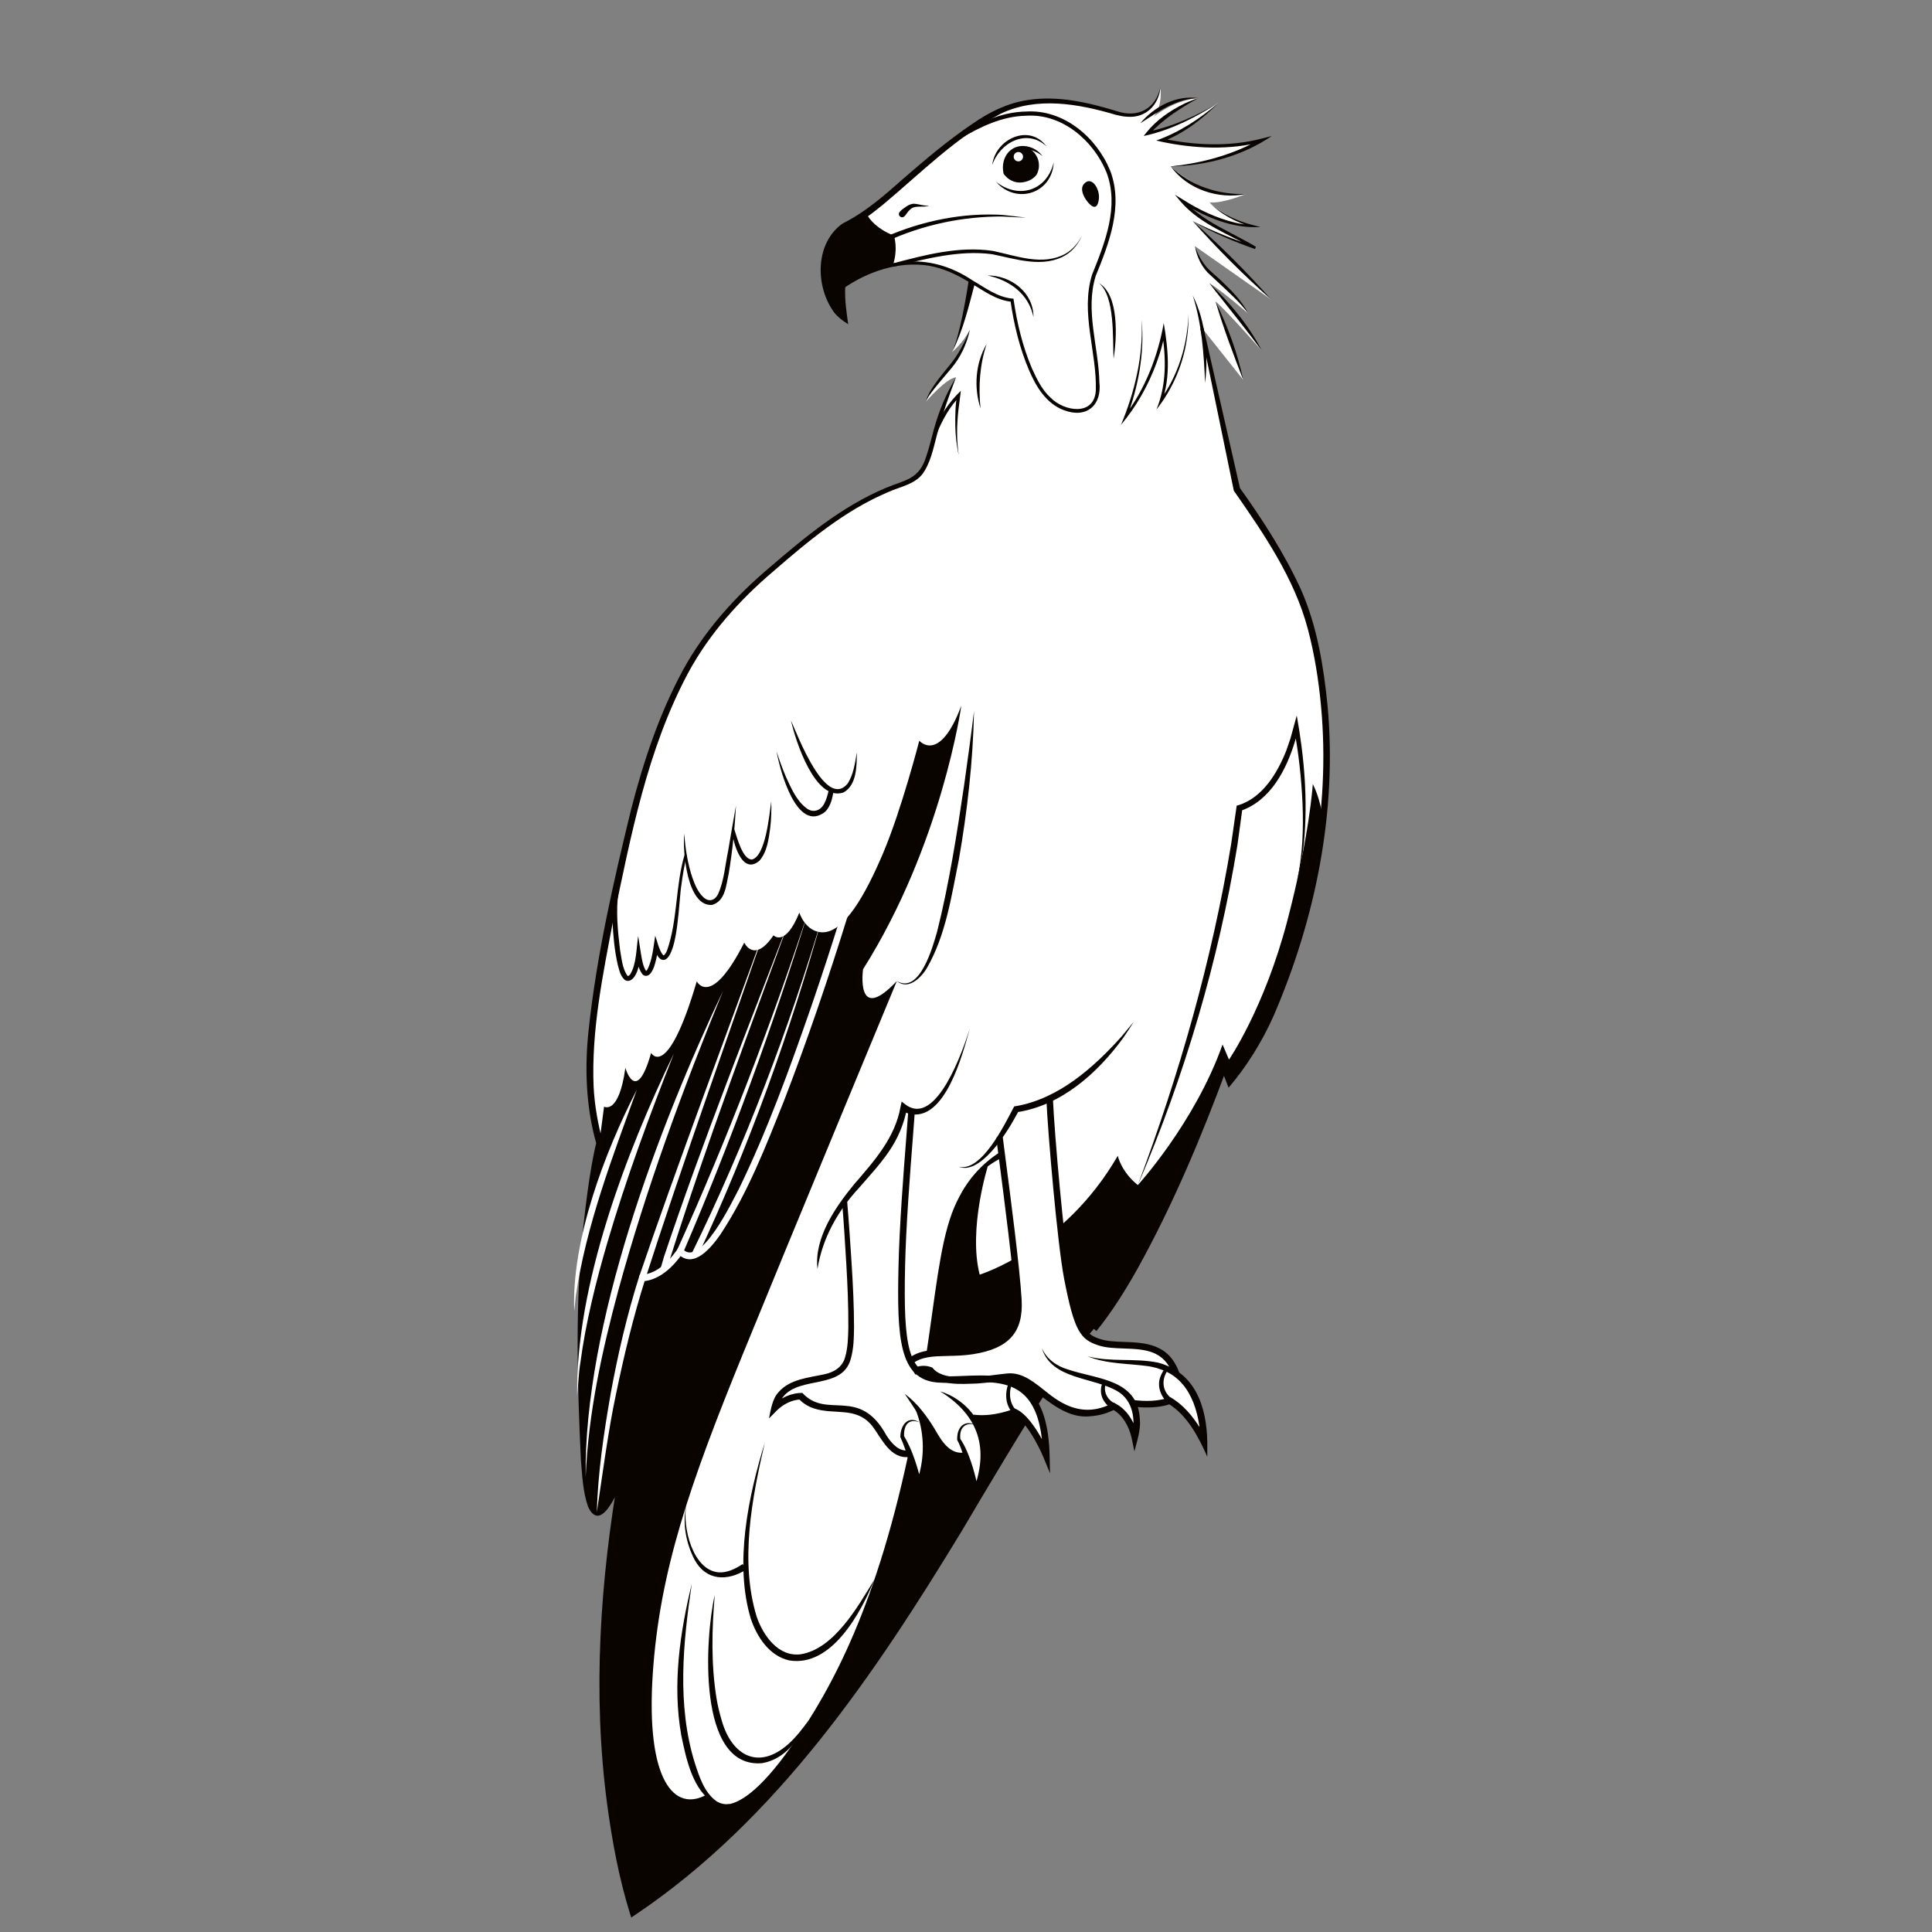 <svg xmlns="http://www.w3.org/2000/svg" xmlns:xlink="http://www.w3.org/1999/xlink" id="uuid-08e5c7a1-2d7d-42a0-a371-666ebf93f719" viewBox="0 0 566.93 566.93"><rect x="0" y="0" width="566.93" height="566.93" fill="#808080" stroke="none"/><defs><style>.uuid-43e02ef1-9b96-4ec4-afa8-81732220066b,.uuid-418c053e-0793-4eb5-bdd3-839f20718dac,.uuid-c467fd8a-7440-4373-86ba-6dcdec6c0d27{fill:none;}.uuid-90825a62-cd3e-410c-af06-6dd77121ed89{fill:#fff;}.uuid-6ef3a465-66a1-4210-85c7-3a20f6738831{fill:#090400;}.uuid-418c053e-0793-4eb5-bdd3-839f20718dac{clip-path:url(#uuid-7ee72b60-f99d-4088-92f8-b55183fdabe9);}.uuid-c467fd8a-7440-4373-86ba-6dcdec6c0d27{clip-path:url(#uuid-b8d7611f-c020-45d9-b78b-09c9a3042734);}</style><clipPath id="uuid-7ee72b60-f99d-4088-92f8-b55183fdabe9"><rect class="uuid-43e02ef1-9b96-4ec4-afa8-81732220066b" width="566.93" height="566.93"></rect></clipPath><clipPath id="uuid-b8d7611f-c020-45d9-b78b-09c9a3042734"><rect class="uuid-43e02ef1-9b96-4ec4-afa8-81732220066b" width="566.93" height="566.93"></rect></clipPath></defs><g class="uuid-418c053e-0793-4eb5-bdd3-839f20718dac"><g class="uuid-c467fd8a-7440-4373-86ba-6dcdec6c0d27"><path class="uuid-90825a62-cd3e-410c-af06-6dd77121ed89" d="m382.8,178.13c-5.19-14.65-19.84-34.51-19.84-34.51l-10.27-47.39,12.12,15.23c-2.08-7.31-8.11-23.01-8.11-23.01,3.73,3.23,13.65,14.57,13.65,14.57-4.73-7.89-15.48-19.94-15.48-19.94,3.66,2.22,11.42,8.94,11.42,8.94-1.86-3.3-8.54-9.57-11.34-12.08-2.8-2.51-4.3-7.7-4.3-7.7l22.43,15.72-23.09-23.09c7.1,3.94,18.37,7.86,18.37,7.86,0,0-7.64-4.15-13.09-7.09-5.45-2.94-8.35-6.65-8.35-6.65,10.47,6.67,20.77,7.36,20.77,7.36-7.31-1.86-12.74-6.92-12.74-6.92,4.3.24,10.67-2.52,10.67-2.52-12.62,1.43-22.1-8.11-22.1-8.11,15.18-.75,26.81-7.7,26.81-7.7-11.97,3.3-29.43-.01-29.43-.01,7.92-2.64,16.62-10.93,16.62-10.93-10.34,6.43-20.72,8.96-20.72,8.96,4.86-5.79,14.8-10.32,14.8-10.32-7.47.65-13.05,5.46-13.05,5.46,2.7-3.09,1.99-8.79,1.99-8.79,0,0-1.32,11.13-14.38,7.28-10.33-3.05-24.18-5.39-35.01,1.21-2.37,1.44-7.35,4.43-9.7,6.17-1.23,7.86,5.52,28.47,3.69,41.43-.6,4.77-3.61,17.4-5.79,21.78,0,0,3.33-2.74,5.2-6.54,0,0-1.1,5.19-4.43,9.21-3.33,4.02-7.47,8.45-8.41,11.85,0,0,5.78-6.74,8.8-7.15,0,0-3.46,6.8-5.62,14.57-2.17,7.77-2.91,13.48-7.77,15.8-4.86,2.33-13.99,3.37-35.53,21.52-21.54,18.15-35.96,31.97-48.18,86.21-12.21,54.24-12.03,69.51-7.54,86.39,0,0-5.64,25.9-5.39,56.38.24,30.48.79,51.53,4.63,52.18,3.16.54,7.56-12.19,7.56-12.19,0,0-5.25,27.18-5.8,58.08-.77,42.97,8.89,71.52,8.89,71.52,69.63-45.76,109.97-147.07,130.44-166.04,20.47-18.97,42.94-82.13,42.94-82.13l1.67,4.3c6.49-7.94,14.67-20.01,22.96-51.97,10.06-38.77,4.21-72.56-.97-87.21"></path><path class="uuid-90825a62-cd3e-410c-af06-6dd77121ed89" d="m321.29,79.96c3.81-9.21,6.67-17.25,4.97-26.14-1.69-8.89-10.91-18.97-20.43-20.22-9.03-1.18-15.99,1.64-24.31,6.51-9.66,7.17-18.6,15.64-23.01,19.19-5.64,4.55-6.52,4.84-9.53,6.38-2.88,1.48-6.56,5.25-7.12,11.89-.02.29-.05.57-.06.87-.29,7.18,3.23,13.27,6.01,14.95,0,0-.88-5.64-.59-9.16,0,0,10.37-7.84,22.8-7.05,6.19.4,10.95,2.97,15.15,5.52,4.24,2.57,7.89,5.12,11.82,5.38,0,0,1.96,15.95,8.32,25.85,5.47,8.52,16.9,9.31,16.82-.16-.1-11.49-4.65-24.61-.84-33.82"></path><path class="uuid-6ef3a465-66a1-4210-85c7-3a20f6738831" d="m385.23,230.11s-.94,15.23-7.52,40.24c-6.73,25.57-17.07,40.59-17.07,40.59l-1.89-4.45c-8.09,22.92-24.86,41.26-24.86,41.26-4.91-3.93-5.89-8.59-5.89-8.59-15.72,27.26-40.52,34.87-40.52,34.87-3.44-13.5,2.49-32.18,2.49-32.18-16.58,11.05-12.98,33.98-22.65,81.22-9.67,47.24-22.93,72.1-35.14,89.43-18.95,26.88-24.46,13.92-24.46,13.92-10,5.89-18.21-4.28-16.18-35.1,1.98-30.1,10.8-55.61,26.36-93.78,13.34-32.73,45.28-109.67,45.28-109.67-12.26,13.04-9.92-3.45-9.92-3.45,23.19-36.78,28.83-77.34,28.83-77.34-6.43,17.25-12.33,10.27-12.33,10.27,0,0-5.19,20.19-10.59,32.93-5.34,12.62-11.54,23.3-17.74,23.3-5.06,0-6.87-5.77-6.87-5.77-4.19,10.3-7.58,6.65-7.58,6.65-5.72,8.44-8.59,2.15-8.59,2.15-9.88,19.48-13.93,11.36-13.93,11.36-8.66,29.49-13.4,21-13.4,21-4.38,15.61-7.55,4.39-7.55,4.39-1.92,13.95-6.25,11.38-6.25,11.38l-1.38,10.48s-.17.8-.45,2.24c-1.33,6.9-5.14,28.94-4.94,54.13.24,30.48.79,51.53,4.63,52.18,3.16.54,7.56-12.19,7.56-12.19,0,0-5.25,27.18-5.8,58.08-.77,42.97,8.89,71.52,8.89,71.52,69.63-45.76,109.97-147.07,130.44-166.04,20.47-18.97,42.94-82.13,42.94-82.13l1.67,4.3c6.49-7.94,14.67-20.01,22.96-51.97,2.2-8.47,3.64-16.7,4.49-24.55-.83-6.78-3.03-10.68-3.03-10.68"></path><path class="uuid-90825a62-cd3e-410c-af06-6dd77121ed89" d="m294.5,50.99s-.6-5.69,3.5-7.25c4.51-1.71,7.92,2.05,7.92,2.05,0,0,.05,5.64-4.14,7.27-4.83,1.88-7.28-2.07-7.28-2.07"></path><path class="uuid-6ef3a465-66a1-4210-85c7-3a20f6738831" d="m298.01,43.74c-4.1,1.56-3.5,7.25-3.5,7.25,0,0,2.45,3.95,7.28,2.07,1.03-.4,1.81-1.05,2.39-1.79.43-.81.7-1.72.7-2.71,0-2.23-1.26-4.14-3.1-5.12-1.11-.24-2.38-.23-3.76.3"></path><path class="uuid-6ef3a465-66a1-4210-85c7-3a20f6738831" d="m301.5,48.43c0,1.35-1.1,2.45-2.45,2.45s-2.45-1.1-2.45-2.45,1.1-2.45,2.45-2.45,2.45,1.1,2.45,2.45"></path><path class="uuid-90825a62-cd3e-410c-af06-6dd77121ed89" d="m300.2,45.98c0,.76-.61,1.37-1.37,1.37s-1.37-.61-1.37-1.37.61-1.37,1.37-1.37,1.37.61,1.37,1.37"></path><path class="uuid-6ef3a465-66a1-4210-85c7-3a20f6738831" d="m318.05,54c-1.23,1.46-.07,3.9,1.27,5.45,1.33,1.54,2.73,2.08,3.13-.99.4-3.06-2.2-7.06-4.39-4.46"></path><path class="uuid-6ef3a465-66a1-4210-85c7-3a20f6738831" d="m262.33,69.17c-4.88-1.98-7.1-4.57-8.12-6.53-2.16,1.55-3.22,2.03-5.23,3.05-2.88,1.48-6.56,5.25-7.12,11.89-.02.29-.05.57-.06.87-.29,7.18,3.23,13.27,6.01,14.95,0,0-.88-5.64-.59-9.16,0,0,6.23-4.69,14.81-6.44,1.59-4.91.3-8.63.3-8.63"></path><path class="uuid-6ef3a465-66a1-4210-85c7-3a20f6738831" d="m340.57,25.49c-.52,5.29-4.28,9.21-9.78,8.76-1.14-.02-2.25-.31-3.34-.55-10.93-3.23-23.07-5.44-33.74-.36-12.91,6.71-23.33,17.27-34.41,26.55-2.29,1.83-4.54,3.72-7.19,5.26-1.3.76-2.71,1.33-3.77,2.05-5.82,4.09-6.73,12.41-4.5,18.76.86,2.49,2.26,5.22,4.4,6.71l-1.28.86c-.46-4.44-1.56-9.47.71-13.66.8-1.43,1.9-2.48,2.6-3.67.4-.63.86-1.32,1.43-1.89,1.62-1.68,3.77-2.77,5.81-3.75,10.78-5.09,22.81-7.95,34.74-7.58,2.94.03,5.97.69,8.88.82-2.91.09-5.98-.36-8.89-.25-11.78.22-23.57,3.03-34.12,8.28-2.62,1.32-5.19,2.71-6.53,5.2-.81,1.38-1.87,2.44-2.49,3.63-.67,1.19-1.01,2.51-1.08,3.9-.17,3.45.39,7.11.88,10.58-1.86-1.15-3.79-2.64-4.82-4.48-4.85-7.6-4.68-19.46,3.15-25.06,6.59-3.29,11.97-7.98,17.48-12.87,6.62-5.75,13.35-11.47,20.64-16.4,4.87-3.39,10.32-6.12,16.25-6.98,8.81-1.38,17.77.72,26.12,3.27,6.2,2.1,11.44-.7,12.82-7.15"></path><path class="uuid-6ef3a465-66a1-4210-85c7-3a20f6738831" d="m272.67,60.33c-1.99.76-4.39-.39-5.85,1.41-.79.61-1.38,2.64-2.66,1.84-1.3-1.19.9-2.24,1.74-2.95.64-.45,1.5-.86,2.36-.84,1.6.12,2.82.69,4.4.54"></path><path class="uuid-6ef3a465-66a1-4210-85c7-3a20f6738831" d="m351.63,28.81c-6.47.1-11.73,3.99-17.01,7.36,4.01-4.86,10.61-8.36,17.01-7.36"></path><path class="uuid-6ef3a465-66a1-4210-85c7-3a20f6738831" d="m357.55,30.18c-6.39,4.08-13.22,7.62-20.64,9.43l-1.31.29.86-1.07c2.91-3.62,6.79-6.29,10.91-8.34,1.39-.65,2.79-1.25,4.26-1.68-2.66,1.45-5.23,3.02-7.7,4.76-2.45,1.72-4.7,3.68-6.73,5.87l-.45-.78c7.36-1.48,14.33-4.72,20.8-8.48"></path><path class="uuid-6ef3a465-66a1-4210-85c7-3a20f6738831" d="m343.54,48.82c9.25-.93,18.47-3.47,26.55-8.1l.39.87c-9.69,2.51-19.93,2.05-29.66,0,0,0-1.51-.35-1.52-.36,6.76-2.38,12.82-6.41,18.25-11.04-4.68,4.76-10.18,8.96-16.45,11.38l-.05-.92c9.55,2.02,19.68,2.48,29.18.02l2.95-.75c-8.69,5.89-19.21,8.72-29.63,8.91"></path><path class="uuid-6ef3a465-66a1-4210-85c7-3a20f6738831" d="m365.64,56.93c-8.06,1.66-17.22-1.33-22.1-8.11,5.84,5.74,14,8.37,22.1,8.11"></path><path class="uuid-6ef3a465-66a1-4210-85c7-3a20f6738831" d="m349.99,64.87c5.93,3.02,12.16,5.45,18.48,7.52l-.28.66c-7.35-4.22-15.97-7.25-21.63-13.77l-1.79-2.14,2.41,1.47c4.64,2.96,9.73,5.37,15.09,6.68,1.78.42,3.62.76,5.42.78l-.06.58c-4.71-1.3-9.28-3.64-12.67-7.2,3.55,3.34,8.12,5.45,12.82,6.63l2.16.56-2.22.02c-7.56-.14-14.69-3.38-21.03-7.27l.61-.68c5.66,6.39,14.07,9.37,21.24,13.71l-.28.66c-6.3-2.23-12.49-4.83-18.26-8.2"></path><path class="uuid-6ef3a465-66a1-4210-85c7-3a20f6738831" d="m373.08,87.96c-8.15-7.23-15.87-14.93-23.09-23.09,8.15,7.22,15.86,14.94,23.09,23.09"></path><path class="uuid-6ef3a465-66a1-4210-85c7-3a20f6738831" d="m366.3,92.01c-2.53-3.42-5.74-6.23-8.82-9.14l-2.34-2.17c-2.45-2.12-3.96-5.32-4.48-8.47,1.07,2.96,2.61,5.79,5.09,7.79l2.38,2.14c3.06,2.95,6.25,6,8.17,9.85"></path><path class="uuid-6ef3a465-66a1-4210-85c7-3a20f6738831" d="m370.35,103.02c-4.13-5.64-9.21-11.93-13.55-17.43l-1.93-2.51c6.1,5.8,11.61,12.43,15.48,19.94"></path><path class="uuid-6ef3a465-66a1-4210-85c7-3a20f6738831" d="m364.81,111.46c-2.94-7.61-5.82-15.17-8.11-23.01,3.53,7.34,6.44,15.02,8.11,23.01"></path><path class="uuid-6ef3a465-66a1-4210-85c7-3a20f6738831" d="m280.53,110.73c-1.95,5.17-3.84,10.31-5.24,15.59-1.15,3.97-1.8,8.25-4,11.89-2.27,3.93-7.1,4.52-10.85,6.27-12.65,5.38-23.32,14.34-33.63,23.27-9.9,8.43-18.66,18.22-24.87,29.69-12,22.48-16.84,47.85-22,72.59-3.07,16.11-6.44,32.41-5.75,48.86.29,5.51,1.27,10.96,2.69,16.31-3.05,15.26-4.76,30.89-5.29,46.46-.28,15.52-.04,31.17.8,46.64.28,3.83.57,7.69,1.44,11.41.23,1.05.65,2.31,1.28,3.01.13.08.15.12.22.11.61-.18,1.08-.72,1.55-1.32,2.18-3.05,3.59-6.72,4.89-10.24l1.85.5c-1.94,10.67-3.32,21.48-4.33,32.3-2.03,21.63-2.14,43.48.76,65.02,1.44,10.71,3.43,21.48,6.62,31.79l-1.44-.5c13.74-9.08,26.12-20.11,37.42-32.1,22.62-24.1,40.93-51.86,57.98-80.1,7.63-12.61,17.75-30.36,25.85-42.43l1.59,1.08c-7.82,12.02-18.39,29.81-25.79,42.34-25.66,42.22-54.31,84.85-95.99,112.81l-1.06.7-.38-1.2c-3.26-10.52-5.24-21.28-6.7-32.15-4.33-32.57-2.02-65.67,3.58-97.94,0,0,1.86.5,1.86.5-1.33,3.75-7,18.91-11.02,10.26-1.54-4.41-1.72-9.14-2.11-13.73-.97-20.82-1.61-41.66.12-62.44.88-9.65,2.44-22.71,4.37-30.52-3.02-10.72-3.42-22.1-2.23-33.12,2.35-21.98,7.28-43.55,12.52-65,3.62-14,8.26-27.97,15.19-40.74,6.34-11.59,15.31-21.55,25.35-30.03,10.45-8.98,21.29-17.99,34.12-23.38,5.66-2.38,9.83-2.41,11.92-9.31.87-2.56,1.49-5.25,2.23-7.91,1.47-5.36,3.61-10.52,6.48-15.25"></path><path class="uuid-6ef3a465-66a1-4210-85c7-3a20f6738831" d="m284.58,96.81c-.86,4.09-2.7,8.02-5.39,11.23-1.38,1.66-4.69,5.47-5.91,7.17-.62.82-1.18,1.68-1.54,2.66.15-1.04.65-2,1.14-2.92,1.57-2.7,3.6-5.11,5.57-7.53,2.66-3.14,4.57-6.81,6.13-10.62"></path><path class="uuid-6ef3a465-66a1-4210-85c7-3a20f6738831" d="m286.12,82.9c-1.82,6.93-3.49,14.03-6.74,20.45,1.39-3.3,2.18-6.8,2.95-10.29.74-3.49,1.36-7.02,1.9-10.54l1.89.38Z"></path><path class="uuid-6ef3a465-66a1-4210-85c7-3a20f6738831" d="m246.93,83.85c12.09-8.26,25.69-10.04,38.21-1.72,3.75,2.18,7.47,5.07,11.87,5.48l.39.03s.05.39.05.39c1,6.85,2.65,13.73,5.38,20.1,1.4,3.1,2.95,6.31,5.5,8.61,3.98,4.01,12.69,5.45,13.23-2.08.36-11.32-4.57-22.83-1.11-34.03,3.79-9.43,8.04-19.98,4.25-30.04-3.82-9.36-13.06-17.34-23.59-16.63-6.98.13-13.4,3.23-19.32,6.73l-.64-1.1c6.06-3.57,12.74-6.75,19.94-6.86,11.05-.69,20.73,7.59,24.72,17.44,3.9,10.31-.42,21.35-4.3,30.84-3.13,10.11.86,20.75,1.09,31.05.82,6.88-3.76,10.81-10.37,8.32-5.24-1.94-8.24-6.96-10.31-11.85-2.77-6.51-4.41-13.4-5.42-20.39,0,0,.45.42.45.42-4.67-.42-8.43-3.35-12.3-5.61-3.78-2.33-7.83-4.27-12.17-4.99-8.75-1.37-17.8,1.7-24.96,6.65l-.58-.77"></path><path class="uuid-6ef3a465-66a1-4210-85c7-3a20f6738831" d="m294.5,50.99c-1.15-5.08,2.61-9.5,7.87-7.78,1.44.49,2.67,1.42,3.55,2.58-1.14-.89-2.43-1.54-3.76-1.86-4.93-1.09-7.5,2.45-7.66,7.06"></path><path class="uuid-6ef3a465-66a1-4210-85c7-3a20f6738831" d="m292.27,53.34c6.65,5.22,14.93,2.64,16.93-5.69-.44,9.13-11.01,12.5-16.93,5.69"></path><path class="uuid-6ef3a465-66a1-4210-85c7-3a20f6738831" d="m291.17,48.43c.85-7.62,10.86-12.32,15.9-5.49-5.7-5.31-13.69-1.17-15.9,5.49"></path><path class="uuid-6ef3a465-66a1-4210-85c7-3a20f6738831" d="m263.17,287.86c6.68,4.02,10.58-10.09,11.85-14.58,3.51-14.03,5.78-28.6,7.9-42.9,1.01-7.21,2.02-14.44,2.9-21.69-.3,14.62-1.94,29.19-4.46,43.6-2.18,10.69-3.77,21.93-9.26,31.58-1.64,2.92-5.6,6.89-8.94,3.99"></path><path class="uuid-6ef3a465-66a1-4210-85c7-3a20f6738831" d="m333.89,347.74c12.15-32.42,21.74-65.93,27.39-100.1.33-2.26,1.2-8.29,1.53-10.63l.09-.6.62-.16c7.07-2.3,11.31-9.41,13.93-15.99l1.22-3.54c.45-1.64,1.4-5.11,1.85-6.76,2.22,12.27,3.28,24.82,2.13,37.25-.4,3.78-1.04,7.53-2.04,11.19,1.62-7.4,1.91-15,1.61-22.55-.34-7.52-1.15-15.07-2.57-22.46l1.4.02-.93,3.73c-2.52,8.5-7.23,17.89-16.25,20.85l.71-.76c-.33,2.38-1.15,8.4-1.46,10.7-5.59,34.26-15.58,67.91-29.23,99.81"></path><path class="uuid-6ef3a465-66a1-4210-85c7-3a20f6738831" d="m289.52,100.95c-2.04,6.09-2.44,12.53-1.79,18.89-2-6.13-1.51-13.29,1.79-18.89"></path><path class="uuid-6ef3a465-66a1-4210-85c7-3a20f6738831" d="m322.49,83.08c5.97,3.46,5.26,16.22,4.28,22.19-.32-5.86.49-18.27-4.28-22.19"></path><path class="uuid-6ef3a465-66a1-4210-85c7-3a20f6738831" d="m335.04,94.17c.82,9.62-1.03,19.35-4.39,28.35,0,0-.67-.39-.67-.39,6.04-7.97,9.8-17.53,11.51-27.35,1.31,7.65,2.09,15.77-.56,23.24,0,0-.66-.38-.66-.38,5.43-7.34,8.27-16.52,8.46-25.62.02,2.29-.03,4.6-.38,6.88-1.01,7.73-4.16,15.14-9,21.27,2.99-7.18,2.86-15.22,1.62-22.77h.92c-.45,2.28-.96,4.56-1.71,6.76-2.16,6.63-5.35,12.93-9.61,18.47l-1.62,2.04c4-9.62,6.52-20.02,6.07-30.49"></path><path class="uuid-6ef3a465-66a1-4210-85c7-3a20f6738831" d="m349.99,86.67c3.94,7.87,4.6,17.1,3.64,25.74-.38-8.67-.96-17.43-3.64-25.74"></path><path class="uuid-90825a62-cd3e-410c-af06-6dd77121ed89" d="m248.74,268.85c-5.68,18.31-11.84,36.45-18.74,54.33-5.35,13.35-10.58,26.93-18.57,39.01-2.53,3.65-7.96,10.57-12.56,5.61l1.53-.12c-2.83,4.01-6.77,7.97-11.94,8.33-.02,0,.88-.66.88-.66-3.51,11.07-6.25,22.46-8.6,33.85-2.17,10-4.07,24.33-5.61,34.56.33-11.71,2.06-23.33,4.08-34.86,2.11-11.55,4.76-22.95,8.3-34.17l.18-.58.7-.08c4.91-.4,8.56-4.64,11.1-8.51l.82.95c5.25,5.65,14.56-13.96,16.58-17.77,8.34-17.16,14.85-35.2,21.11-53.22,3.1-9.04,6.08-18.13,8.9-27.26l1.84.56Z"></path><path class="uuid-90825a62-cd3e-410c-af06-6dd77121ed89" d="m241.56,268.18c-9.6,34.37-21.69,68.1-36.83,100.43,0,0-1.73-.84-1.73-.84,15.69-31.99,28.36-65.46,38.56-99.59"></path><path class="uuid-90825a62-cd3e-410c-af06-6dd77121ed89" d="m237.29,267.16c-10.49,34.08-22.72,67.64-36.82,100.4l-1.76-.78c14.67-32.46,27.48-65.77,38.58-99.62"></path><path class="uuid-90825a62-cd3e-410c-af06-6dd77121ed89" d="m232.7,267.16c-12.33,33.93-25.18,67.71-36.06,102.13,0,0-.91,3.33-.91,3.33l-1.87-.46.99-3.4c11.48-34.27,24.93-67.85,37.85-101.6"></path><path class="uuid-90825a62-cd3e-410c-af06-6dd77121ed89" d="m226.33,267.45c-10.79,31.19-27.06,76.89-36.99,107.89l-1.83-.58c10.41-30.72,27.56-76.43,38.82-107.3"></path><path class="uuid-90825a62-cd3e-410c-af06-6dd77121ed89" d="m212.2,290.71c-11.76,28.72-22.55,57.91-30.74,87.85-4.83,17.95-8.85,36.25-9.6,54.88-.6-44.62,21.23-102.43,40.34-142.73"></path><path class="uuid-90825a62-cd3e-410c-af06-6dd77121ed89" d="m197.79,309.07c-7.23,18.3-14.06,36.79-19.6,55.67-3.33,11.37-6.31,23.35-7.88,35.1-.54,3.24-.6,6.52-.94,9.8-.55-32.3,14.38-71.64,28.42-100.56"></path><path class="uuid-90825a62-cd3e-410c-af06-6dd77121ed89" d="m186.87,319.77c-7.16,19.85-14.9,39.79-17.94,60.77-.12,1.4-.27,2.81-.43,4.22-.84-20.83,8.9-46.58,18.37-64.99"></path><path class="uuid-6ef3a465-66a1-4210-85c7-3a20f6738831" d="m281.81,350.63c3.15-5.95,8.1-10.85,14.09-13.95l.67.23c1.65,1.2,3.9,1.93,6,2.07,2.2.16,4.47-.31,6.55-1.27-1.92,1.24-4.17,2.07-6.54,2.23-2.46.15-4.82-.26-7.07-1.43l.95.07c-5.97,2.42-11.07,6.69-14.63,12.06"></path><path class="uuid-6ef3a465-66a1-4210-85c7-3a20f6738831" d="m201.4,441.64c-1.19,6.33,1.79,19,9.39,19.75,2.5.19,4.97-.98,7.13-2.43l1.04,1.62c-5.45,3.48-11.77,3.31-15.11-2.83-2.56-4.88-3.66-10.74-2.45-16.12"></path><path class="uuid-6ef3a465-66a1-4210-85c7-3a20f6738831" d="m224.43,423.32c-3.78,16.26-7.39,34.88-2.37,51.14,1.92,5.51,6.33,11.78,12.85,10.98,9.83-1.52,16.85-14.03,21.68-21.95-3.87,9.64-12.57,25.83-25.02,23.74-5.83-1.33-9.43-6.86-11.23-12.16-4.92-16.21-.77-35.92,4.09-51.75"></path><path class="uuid-6ef3a465-66a1-4210-85c7-3a20f6738831" d="m209.73,468.12c-.85,10.03-1.09,20.15.5,30.08.34,2.16.93,4.58,1.56,6.68,2.91,10.24,10.74,14.68,19.48,6.96,2.27-2.03,4.18-4.48,6.01-7.01-2.82,5.55-6.94,11.43-13.62,12.55-19.32,1.75-16.72-37.15-13.94-49.26"></path><path class="uuid-6ef3a465-66a1-4210-85c7-3a20f6738831" d="m203,464.7c-2.57,17.42-4.41,35.63.91,52.71,1.33,4.03,2.71,8.46,6.22,11.07,1.16.79,2.63,1.12,4.12.87-1.38.58-3.09.55-4.51-.16-6.47-3.62-8.44-13.26-9.82-19.97-2.64-14.8-.43-30.06,3.09-44.51"></path><path class="uuid-6ef3a465-66a1-4210-85c7-3a20f6738831" d="m200.79,244.67c.32,4.42,1.01,8.86,2.44,13.04.73,2.05,1.63,4.11,3.11,5.5,1.59,1.59,3.4,1.09,4.37-.84,1.76-3.81,2.09-8.59,2.97-12.76.74-4.4,1.5-8.8,2.29-13.2-.36,6.71-1.04,13.39-2.15,20.02-.76,3.28-.91,7.9-4.81,9.1-7.4.68-8.73-15.73-8.23-20.85"></path><path class="uuid-6ef3a465-66a1-4210-85c7-3a20f6738831" d="m215.47,243.34c.81,2.38,2.38,8.8,5.15,8.89,4.09-.93,5.15-13.34,5.7-17.13.09,2.62,0,5.26-.31,7.88-.45,3.23-.86,6.91-3.13,9.57-5.19,4.48-7.82-5.41-8.12-9.07l.71-.13"></path><path class="uuid-6ef3a465-66a1-4210-85c7-3a20f6738831" d="m181.49,261.61c-.8,5.6-.23,11.47.45,17.08.47,2.51.68,5.68,2.24,7.7.26.08.59-.28.8-.57,1.8-2.92,1.77-7.81,2.29-11.15l.82,5.26c.29,1.61.57,3.62,1.47,4.94.03.05.06.06.07.06,0,0,.04.05.01.01-.05-.02-.09.02-.06,0,.04,0,.22-.17.35-.38,1.54-2.85,1.8-6.78,2.34-9.98.59,1.63,1.14,4.28,2.25,5.62.06.06.14.14.18.15.02.02,0-.01-.02,0,.38-.1.77-.74,1.05-1.4,3.18-9.02,2.42-18.98,5.17-28.17l.64.17c-.7,2.84-1.2,5.76-1.58,8.68-.77,4.5-.92,19.74-4.68,21.93-1.95.79-2.91-2.25-3.45-3.59,0,0,1.4-.12,1.4-.12-.39,1.93-1.17,9.17-4.07,8.46-.28-.08-.51-.28-.67-.46-1.29-1.76-1.45-3.71-1.85-5.73l1.43-.03c-.18,1.5-.45,2.94-.91,4.4-.42,1.51-1.86,4.22-3.82,3.07-1.39-1.3-1.55-2.73-2.03-4.33-1-4.3-1.38-8.68-1.58-13.07-.08-2.98-.19-5.87.34-8.85l1.41.3"></path><path class="uuid-6ef3a465-66a1-4210-85c7-3a20f6738831" d="m227.88,220.49c.78,2.49,1.68,4.93,2.68,7.32,1.56,3.39,3.13,7.14,6.14,9.39,1.98,1.49,4.25.62,5.25-1.56.53-1.05.89-2.25,1.17-3.48l1.42.25c-.29,2.03-.87,4.21-2.37,5.78-8.32,6.56-13.32-12.11-14.29-17.7"></path><path class="uuid-6ef3a465-66a1-4210-85c7-3a20f6738831" d="m232.13,211.49c1.94,4.33,10.12,25.96,16.52,18.55,1.8-2.64,2.26-6.12,2.78-9.26-.03,3.89.03,9.62-3.93,11.77-8.3,2.79-14.04-15.09-15.38-21.07"></path><path class="uuid-90825a62-cd3e-410c-af06-6dd77121ed89" d="m275.19,404.74c-9.82-.77-11.04-10.44-10.57-32.71.55-26.02,3.5-50.78,3.5-50.78l-21.89,19.38s2.64,20.58,3.33,38.61c.69,18.04,0,22-5.4,24.28-4.55,1.92-15.12.93-16.91,9.73,0,0,3.24-3.48,7.76-3.53,3.71,4.26,10.33,3.33,13.78,3.78,3.01.39,6.79,1.96,9.56,6.68,2.35,4.01,4.81,6.92,8.54,6.35,1.64,4.64,2.72,9.58,2.72,9.58,0,0,5.04-10.88-.36-22.66,1.42,1.88,3.06,4.27,4.6,7.07,2.16,3.94,4.75,7.57,9.64,6.6,1.79,5.13,2.84,11.23,2.84,11.23,0,0,5.99-12.48-1.13-22.57l.36.29c6.36.8,12.18-1.74,12.18-1.74,4.95,2.27,9.3,12.82,9.3,12.82-.68-28.77-19.05-21.4-31.84-22.41"></path><path class="uuid-90825a62-cd3e-410c-af06-6dd77121ed89" d="m345.14,403.2c-3.96-11.34-15.44-7.08-22.43-9.29-4.76-1.5-6.51-3.25-9.53-18.94-2.71-14.07-5.19-52.62-5.19-52.62l-14.7,11.41s4.82,34.99,5.53,47.66c.55,9.71-4.06,13.53-13.46,15-10.19,1.59-18.39-2.35-22.69,9.95,0,0,5.03-5.58,10.28-4.26,4.24,5.64,17.56,1.79,23.65,1.88,5.5.08,8.87,5.68,15.98,9.23,7.11,3.55,14.2-.53,14.2-.53,4.98,2.48,6.2,9.05,6.2,9.05,0,0,1.62-5.35-.64-9.96,6.96.94,10.93-.73,10.93-.73,6.23,3.63,10.04,12.1,10.04,12.1-.24-5.46-1.07-14.92-8.17-19.95"></path><path class="uuid-6ef3a465-66a1-4210-85c7-3a20f6738831" d="m319.02,397.97c6.84,1.82,13.88.47,20.77,1.88,11.01,2.86,14.28,13,14.48,23.25v4.35c-2.59-5.82-5.89-12.18-11.48-15.58l.86.05c-2.82,1.01-5.67,1.17-8.61,1.06-.95-.04-1.9-.14-2.84-.26l.26-1.91c3.59.45,7.51.48,10.9-.85,3.81,2.18,6.58,5.54,8.85,9.17l.13,4.04c.59-2.88,1.24-1.71,1.84-.44l-1.84.44c-.29-8.77-3-18.73-12.29-21.52-.77-.33-2.05-.53-2.87-.72-5.99-.87-12.45-.59-18.17-2.98"></path><path class="uuid-6ef3a465-66a1-4210-85c7-3a20f6738831" d="m305.66,395.47c1.45,3.34,4.4,5.43,7.81,6.42,8.55,2.87,20.36,2.81,21.01,14.49.33,3.02-.83,6.59-1.6,9.51l-.83-3.98c-.74-3.28-2.6-6.81-5.68-8.36l.91-.03c-2.34,1.22-4.77,1.89-7.34,2.07-7.85.83-13.52-5.85-19.53-9.56-2.02-1.17-4.2-1.27-6.44-.86-2.39.33-4.82.64-7.26.81-4.75.14-11.13.81-14.54-3.32l.41.33c-1.24-.47-2.82-.34-3.95.39l-1.02-1.63c1.79-1.12,4.02-1.26,5.98-.44,3.71,4.94,16.42,2.21,21.99,1.72,4.67-.47,8.43,3.07,11.74,5.62,6.09,4.98,12.19,6.85,19.47,2.94l.44.22c3.75,1.93,5.8,5.78,6.71,9.74l-1.86-.11c1.27-4.73.37-10.52-4.11-13.15-7.13-4.29-19.5-3.33-22.3-12.84"></path><path class="uuid-6ef3a465-66a1-4210-85c7-3a20f6738831" d="m267.68,400.21l-1.2-1.51c3.23-2.57,7.29-2.65,11.58-2.74,2.29-.05,4.66-.1,7.16-.49,9.59-1.5,13.13-5.43,12.65-13.99-.51-8.98-3.25-30.03-4.72-41.33-.39-2.96-.68-5.2-.81-6.27l1.91-.23c.13,1.07.42,3.3.8,6.25,1.48,11.33,4.23,32.42,4.74,41.47.54,9.57-3.73,14.36-14.27,16.01-2.63.41-5.07.46-7.42.51-4.13.09-7.69.16-10.42,2.32"></path><path class="uuid-6ef3a465-66a1-4210-85c7-3a20f6738831" d="m324.5,405.92c-.77,2.04.15,4.37,1.97,5.51,0,0,.8.48.8.48l-.94,1.57c-1.27-.87-2.39-2-2.93-3.48-.54-1.48-.43-3.07.24-4.49l.87.42Z"></path><path class="uuid-6ef3a465-66a1-4210-85c7-3a20f6738831" d="m342.78,401.96c-2.1,2.76-1.76,6.35,1.05,8.45,0,0-1.11,1.27-1.11,1.27-2.21-1.94-3.32-5.15-2.12-7.93.36-.89.81-1.68,1.45-2.43l.73.63Z"></path><path class="uuid-6ef3a465-66a1-4210-85c7-3a20f6738831" d="m344.19,403.39c-2.6-7.26-8.37-7.47-14.47-7.69-2.63-.1-5.11-.18-7.29-.88-5.44-1.72-7.21-4.21-10.19-19.68-1.92-9.96-4.74-42.31-5.2-52.76l1.92-.09c.46,10.41,3.27,42.59,5.17,52.48,3.01,15.61,4.63,16.87,8.88,18.21,1.93.61,4.29.7,6.78.79,6.18.22,13.18.48,16.22,8.96l-1.81.65Z"></path><path class="uuid-6ef3a465-66a1-4210-85c7-3a20f6738831" d="m239.88,372.38c-1.03-9.1,5.26-18.18,10.76-24.87,5.87-6.79,12.04-13.67,13.62-22.75l.32-1.51,1.3.99c8.97,6.41,16.75-16.18,18.69-22.38-2.08,7.43-7.23,27.49-17.78,24.98-.81-.26-1.51-.6-2.25-1.22l1.62-.52c-.82,4.63-2.73,9.06-5.39,12.92-2.66,3.84-5.81,7.22-8.78,10.64-6.17,6.68-10.66,14.69-12.11,23.72"></path><path class="uuid-6ef3a465-66a1-4210-85c7-3a20f6738831" d="m281.37,342.37c6.65,1.59,13.41-12.37,16.02-17.29l.22-.42.52-.07c12.57-2.22,22.74-11.26,31.03-20.49,1.17-1.41,2.32-2.84,3.52-4.24-.98,1.55-1.99,3.1-3.03,4.63-7.57,10.4-18.24,19.97-31.4,21.9l.74-.49c-1.04,1.85-2.03,3.74-3.2,5.52-2.53,3.99-8.97,13.11-14.42,10.96"></path><path class="uuid-6ef3a465-66a1-4210-85c7-3a20f6738831" d="m308.11,432.3l-1.97-4.78c-.04-.1-4.04-9.7-8.45-12.13-1.49.58-6.63,2.35-12.26,1.64l.24-1.91c6.02.76,11.62-1.65,11.67-1.67l.39-.17.39.18c3.05,1.4,5.81,5.55,7.62,8.85-.68-6.06-2.42-10.33-5.26-13-4.44-4.17-11.16-3.9-17.64-3.64-2.59.1-5.28.21-7.73.02-11.33-.89-11.89-13.32-11.46-33.69.26-12.18,1.49-27.9,2.3-38.3.24-3.08.45-5.75.59-7.78l1.92.14c-.14,2.04-.35,4.71-.59,7.8-.81,10.38-2.04,26.06-2.29,38.19-.48,22.81.91,31.03,9.69,31.73,2.33.18,4.84.08,7.5-.03,6.89-.27,14.01-.57,19.04,4.15,3.95,3.7,5.97,9.99,6.19,19.22l.12,5.17Z"></path><path class="uuid-6ef3a465-66a1-4210-85c7-3a20f6738831" d="m275.91,408.29c9.15,2.8,14.8,12.13,13.65,21.56-.29,4.11-1.87,8.17-3.69,11.88-.82-5.11-1.81-10.36-3.39-15.29-.44-1.35-.94-2.68-1.6-3.91-.04-1.55.25-3.22,1.48-4.27,1.24-1,2.9-.69,4.23-.15-3.4-.95-5.17.87-4.78,4.25l-.07-.2c.85,1.19,1.47,2.48,2.05,3.79,1.66,3.93,2.7,8.05,3.51,12.24l-1.88-.26c4.92-12.56,2.05-22.41-9.51-29.63"></path><path class="uuid-6ef3a465-66a1-4210-85c7-3a20f6738831" d="m265.49,409.01c3.69,2.75,6.47,6.49,8.84,10.4,2.01,3.54,4.52,7.71,9.07,6.76l.4,1.88c-5.46,1.55-9.17-3.47-11.16-7.69-2.11-3.96-4.65-7.6-7.15-11.35"></path><path class="uuid-6ef3a465-66a1-4210-85c7-3a20f6738831" d="m269.6,412.78c4.47,8.19,3.89,18.35-.32,26.55-.71-3.42-1.54-7.03-2.52-10.37-.72-2.49-1.49-4.97-2.57-7.3.06-3.37,2.12-6.4,5.64-4.29-3.39-1.31-4.7,1.11-4.53,4.16l-.07-.25c2.69,4.53,4.1,9.55,5.34,14.62l-1.87-.21c2.83-7.08,2.81-15.35-.18-22.4l1.07-.51"></path><path class="uuid-6ef3a465-66a1-4210-85c7-3a20f6738831" d="m248.56,352.2c.53,6.19.95,12.37,1.34,18.57.39,6.2.7,12.4.71,18.63-.05,3.12-.06,6.28-.99,9.47-2.53,8.85-14.67,4.9-19.69,10.85-.9,1.04-1.46,2.34-1.74,3.73l-1.65-.85c2.37-2.37,5.53-3.87,8.9-3.86,7.27,7.91,16.69-2.12,24.67,12.46,1.53,2.33,3.63,4.88,6.62,4.39l.29,1.9c-5.77.93-8.3-5.47-11.11-9.09-4.77-5.84-11.09-3.04-17.28-5.18-1.62-.56-3.17-1.53-4.34-2.88l.74.33c-2.64.05-5.22,1.4-7.07,3.23l-2.31,2.34c.55-2.59.94-5.74,2.85-7.76,3.3-3.81,8.87-4.22,13.28-5.18,2.8-.56,5.39-2.05,6.19-4.97.84-2.77.91-5.9.97-8.95.03-6.16-.24-12.35-.6-18.53-.36-6.18-.76-12.37-1.26-18.53l1.49-.13Z"></path><path class="uuid-6ef3a465-66a1-4210-85c7-3a20f6738831" d="m296.96,406.03c-1.03,2.58-.75,5.81,1.26,7.85l-.99.91c-1.07-1.24-1.8-2.81-1.93-4.45-.15-1.63.13-3.21.79-4.72l.87.41"></path><path class="uuid-6ef3a465-66a1-4210-85c7-3a20f6738831" d="m320.24,389.38c8.89-11.16,15.4-24.1,21.54-36.96,6.06-12.98,11.54-26.28,16.46-39.73l.88-2.42c.61,1.63,1.98,5.06,2.6,6.69l-1.64-.26c4.9-5.89,8.81-12.5,11.95-19.5,12.13-28.17,18.47-59.29,15.62-89.97-.71-7.65-1.91-15.26-3.88-22.67-3.94-14.85-12.88-27.89-21.58-40.37,0,0-.13-.18-.13-.18l-.04-.19-9.79-47.49.91-.2,10.76,47.28-.17-.37c6.78,9.49,13.15,19.3,18.02,29.94,4.74,10.72,6.65,22.49,7.81,34.07,2.88,31.03-3.51,62.44-15.78,90.94-3.39,7.63-7.85,14.83-13.26,21.2-.34-.91-1.89-4.83-2.27-5.84l1.81-.03c-7.49,20.27-15.86,40.25-26.36,59.16-3.55,6.28-7.38,12.44-11.96,18.1l-1.49-1.22Z"></path><path class="uuid-6ef3a465-66a1-4210-85c7-3a20f6738831" d="m273.97,126.43c1.91-4.36,4.48-8.47,7.98-11.75-.2,1.89-.5,3.82-.72,5.71-.48,4.37-.55,8.78.1,13.14-.66-2.87-.96-5.83-1.01-8.78-.02-2.96,0-5.93.55-8.86,0,0,.8.41.78.42-2.93,2.96-4.98,6.72-6.63,10.57l-1.05-.46Z"></path><path class="uuid-6ef3a465-66a1-4210-85c7-3a20f6738831" d="m261.91,77.33c9.5-2.53,19.44-5.16,29.35-3.72,6.95,1.42,14.69,4.56,21.42.83,2.11-1.22,3.75-3.16,4.85-5.36-.99,2.25-2.53,4.33-4.65,5.69-6.67,4.08-14.79,1.2-21.78-.18-9.73-1.27-19.52,1.39-28.94,3.68l-.25-.93"></path><path class="uuid-6ef3a465-66a1-4210-85c7-3a20f6738831" d="m289.78,80.83c6.84-.05,13.53,5,13.48,12.2-1.39-6.77-6.98-10.81-13.48-12.2"></path></g></g></svg>